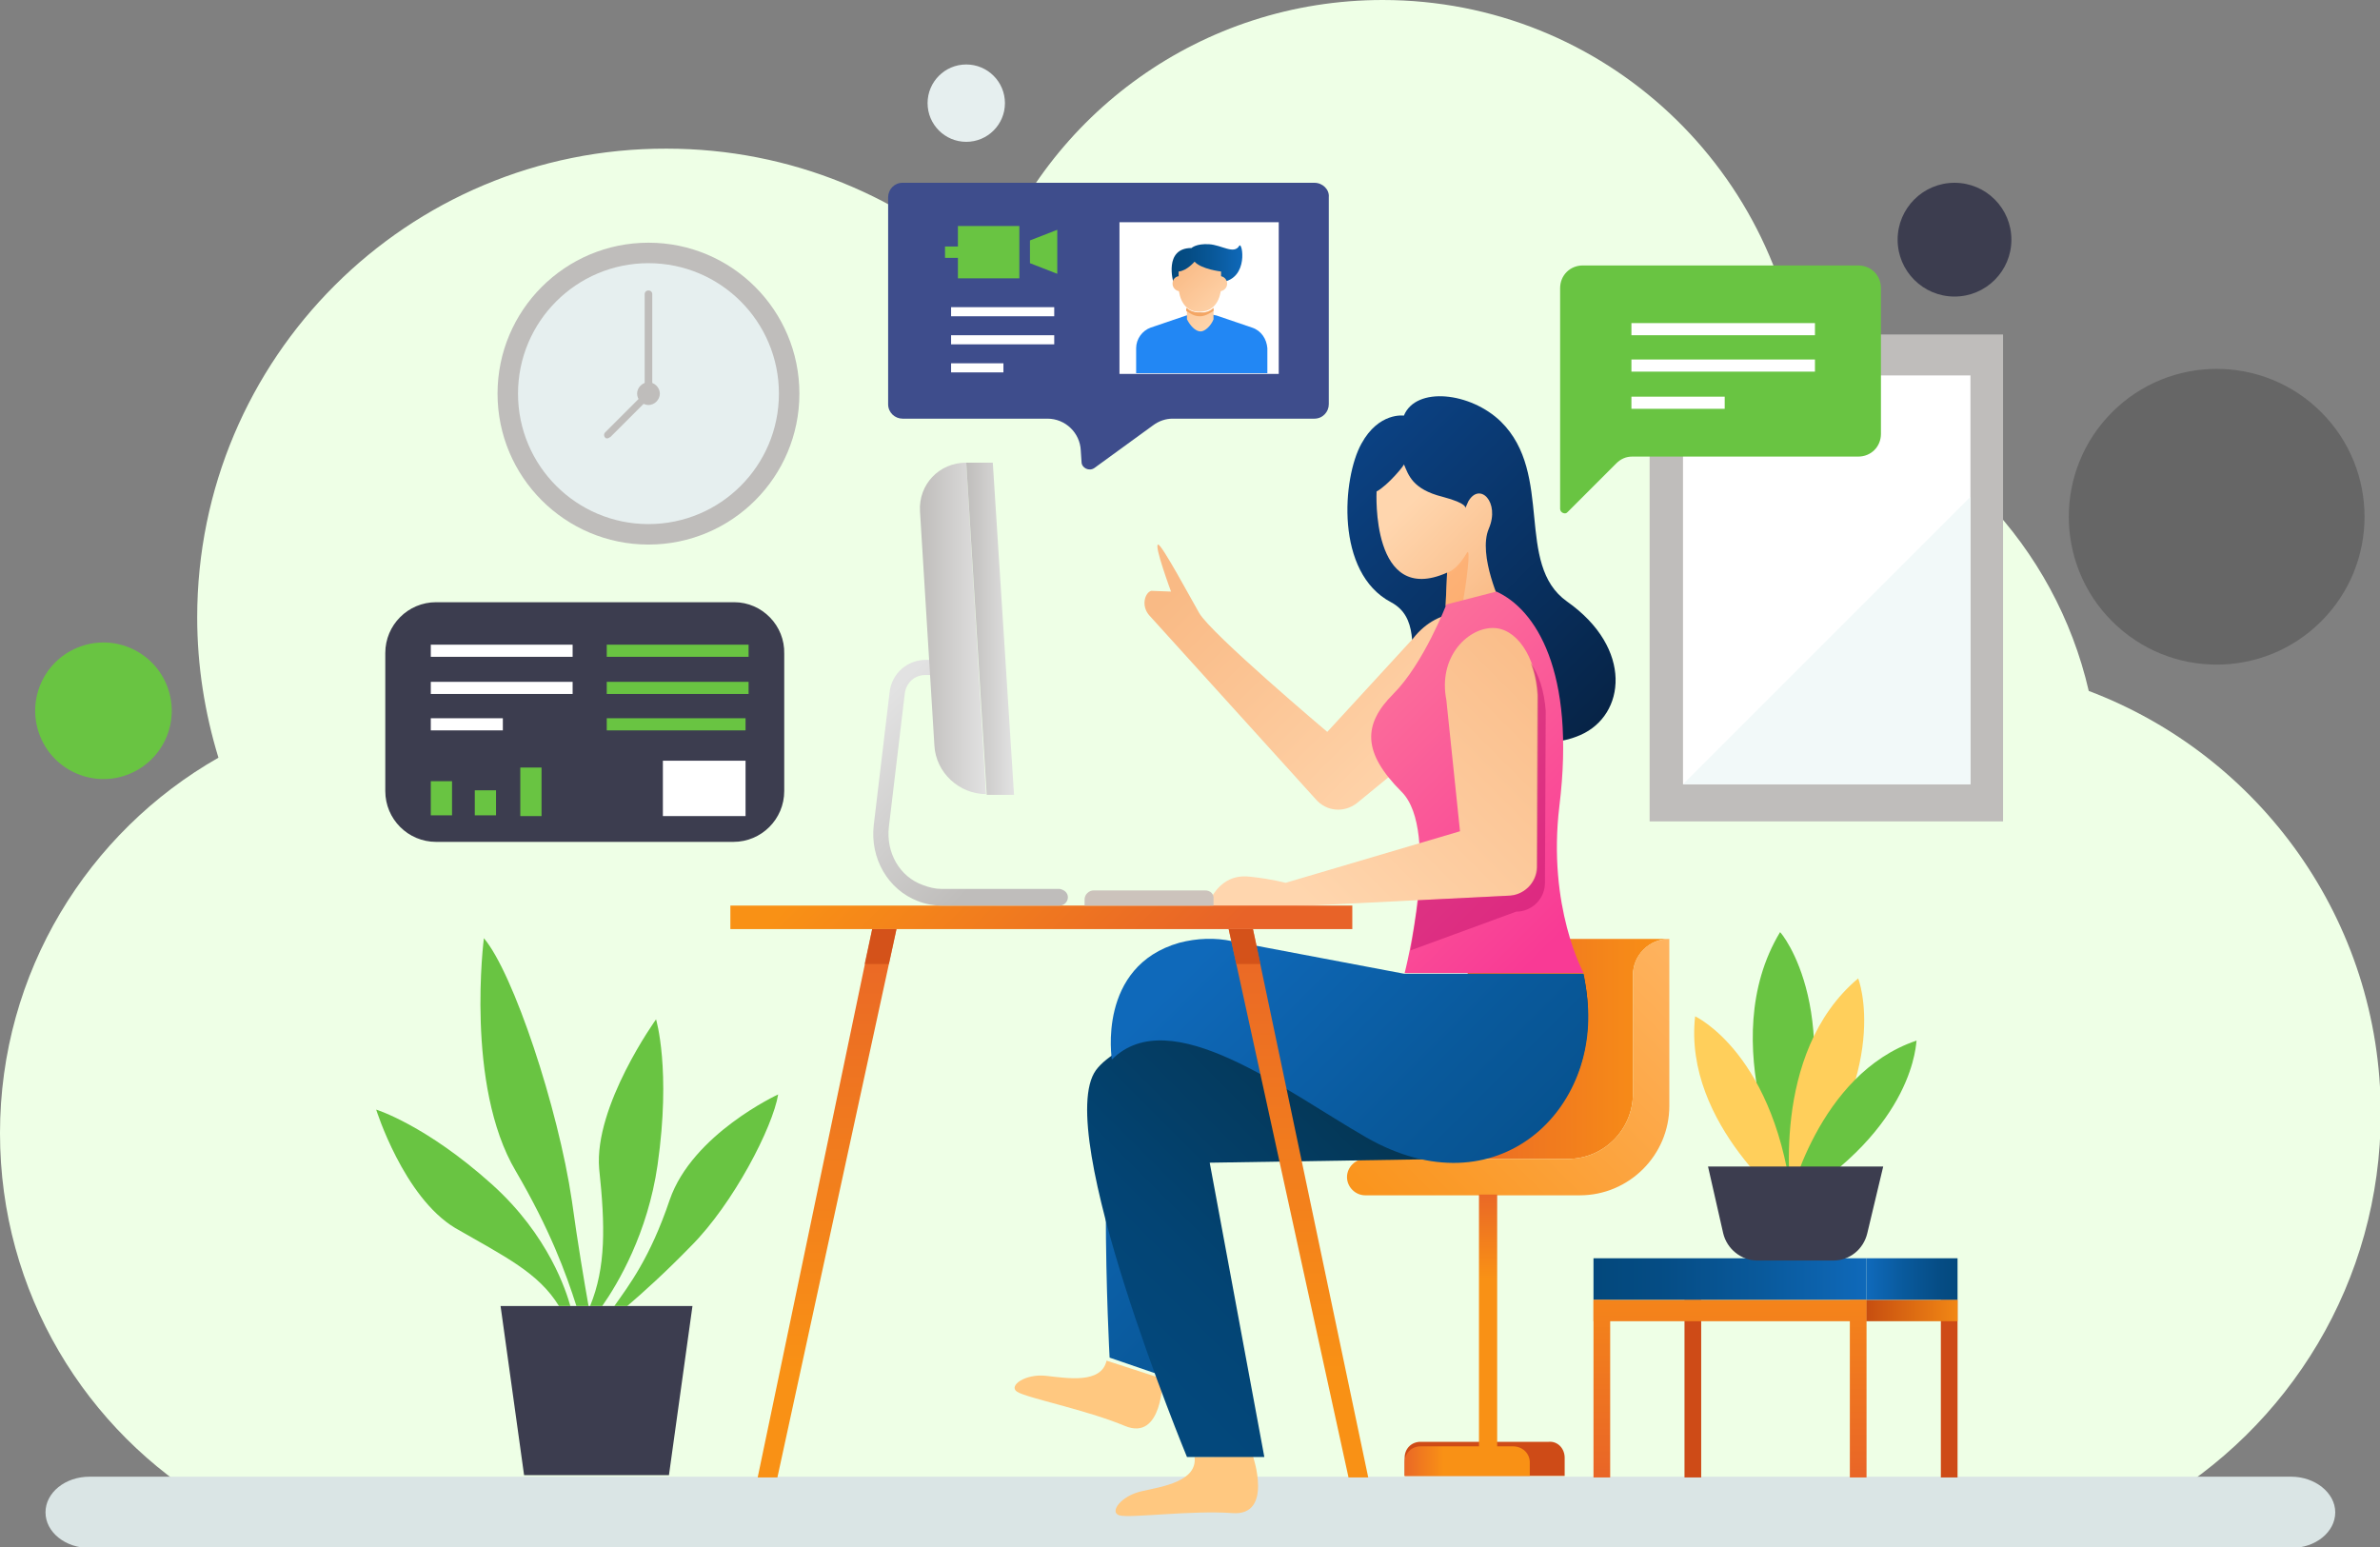 <?xml version="1.0" encoding="utf-8"?>
<!-- Generator: Adobe Illustrator 23.0.4, SVG Export Plug-In . SVG Version: 6.00 Build 0)  -->
<svg version="1.1" id="Layer_1" xmlns="http://www.w3.org/2000/svg" xmlns:xlink="http://www.w3.org/1999/xlink" x="0px" y="0px"
	 viewBox="0 0 313.8 204" style="enable-background:new 0 0 313.8 204;" xml:space="preserve">
<rect x="0" y="0" width="313.8" height="204" fill="#808080" stroke="none"/>
<style type="text/css">
	.st0{fill:#EEFFE6;}
	.st1{fill:#DAE5E5;}
	.st2{fill:#666666;}
	.st3{fill:#3C3D4F;}
	.st4{fill:#69C442;}
	.st5{fill:#E6EFEF;}
	.st6{fill:#BFBDBB;}
	.st7{fill:#FFFFFF;}
	.st8{fill:#F2F9F9;}
	.st9{fill:#CE4B17;}
	.st10{fill:url(#SVGID_1_);}
	.st11{fill:url(#SVGID_2_);}
	.st12{fill:url(#SVGID_3_);}
	.st13{fill:url(#SVGID_4_);}
	.st14{fill:url(#SVGID_5_);}
	.st15{fill:url(#SVGID_6_);}
	.st16{fill:url(#SVGID_7_);}
	.st17{opacity:0.5;fill:#FF9F57;}
	.st18{fill:url(#SVGID_8_);}
	.st19{fill:url(#SVGID_9_);}
	.st20{opacity:0.42;fill:#B50B65;}
	.st21{fill:#FFC880;}
	.st22{fill:url(#SVGID_10_);}
	.st23{fill:url(#SVGID_11_);}
	.st24{fill:url(#SVGID_12_);}
	.st25{fill:url(#SVGID_13_);}
	.st26{fill:url(#SVGID_14_);}
	.st27{fill:url(#SVGID_15_);}
	.st28{opacity:0.72;}
	.st29{fill:#CC4915;}
	.st30{fill:#CCC3BC;}
	.st31{fill:url(#SVGID_16_);}
	.st32{fill:url(#SVGID_17_);}
	.st33{fill:url(#SVGID_18_);}
	.st34{fill:url(#SVGID_19_);}
	.st35{fill:url(#SVGID_20_);}
	.st36{fill:url(#SVGID_21_);}
	.st37{fill:url(#SVGID_22_);}
	.st38{fill:url(#SVGID_23_);}
	.st39{fill:url(#SVGID_24_);}
	.st40{fill:#FFCF5B;}
	.st41{fill:#3E4D8C;}
	.st42{fill:#2287F4;}
	.st43{fill:url(#SVGID_25_);}
	.st44{fill:#EAEAEA;}
	.st45{fill:url(#SVGID_26_);}
	.st46{fill:url(#SVGID_27_);}
	.st47{fill:url(#SVGID_28_);}
	.st48{fill:#F4A664;}
	.st49{fill:url(#SVGID_29_);}
	.st50{fill:#4A4742;}
</style>
<g>
	<g>
		<path class="st0" d="M28.2,198.6h255.6c18-10.3,30.1-29.6,30.1-51.8c0-25.5-16-47.2-38.5-55.7c-4.4-19.1-19-34.4-37.8-39.6
			C235.5,22.7,211.6,0,182.3,0c-23.9,0-44.3,15.1-52,36.4c-11.1-10.4-26-16.8-42.4-16.8C53.7,19.5,26,47.2,26,81.4
			c0,6.4,1,12.6,2.8,18.5C11.6,109.7,0,128.2,0,149.4C0,170.4,11.3,188.7,28.2,198.6z"/>
		<path class="st1" d="M302.1,194.7H11.8c-3.2,0-5.8,2.1-5.8,4.7l0,0c0,2.6,2.6,4.7,5.8,4.7h290.3c3.2,0,5.8-2.1,5.8-4.7l0,0
			C307.9,196.8,305.2,194.7,302.1,194.7z"/>
	</g>
	<g>
		
			<ellipse transform="matrix(0.707 -0.707 0.707 0.707 37.463 226.642)" class="st2" cx="292.3" cy="68.1" rx="19.5" ry="19.5"/>
		<circle class="st3" cx="257.7" cy="31.6" r="7.5"/>
		<ellipse transform="matrix(0.924 -0.383 0.383 0.924 -34.812 12.344)" class="st4" cx="13.6" cy="93.7" rx="9" ry="9"/>
		<circle class="st5" cx="127.4" cy="13.6" r="5.1"/>
	</g>
	<g>
		<g>
			<circle class="st6" cx="85.5" cy="51.9" r="19.9"/>
			<circle class="st5" cx="85.5" cy="51.9" r="17.2"/>
			<path class="st6" d="M87,51.9c0,0.8-0.7,1.5-1.5,1.5c-0.8,0-1.5-0.7-1.5-1.5c0-0.8,0.7-1.5,1.5-1.5C86.3,50.4,87,51.1,87,51.9z"
				/>
			<path class="st6" d="M80.1,57.8c-0.1,0-0.3,0-0.3-0.1c-0.2-0.2-0.2-0.5,0-0.7l5.2-5.2V38.8c0-0.3,0.2-0.5,0.5-0.5
				c0.3,0,0.5,0.2,0.5,0.5v13.1c0,0.1-0.1,0.3-0.1,0.3l-5.4,5.4C80.3,57.7,80.2,57.8,80.1,57.8z"/>
		</g>
		<g>
			<rect x="217.5" y="44.1" class="st6" width="46.6" height="64.2"/>
			<rect x="221.9" y="49.5" class="st7" width="37.9" height="53.9"/>
			<polygon class="st8" points="259.8,65.5 221.9,103.4 259.8,103.4 			"/>
		</g>
	</g>
	<g>
		<g>
			<path class="st9" d="M206.3,192.2v2.4h-21.1v-2.4c0-1.2,0.9-2.1,2.1-2.1h16.9C205.4,190,206.3,191,206.3,192.2z"/>
			
				<linearGradient id="SVGID_1_" gradientUnits="userSpaceOnUse" x1="308.857" y1="335.243" x2="308.857" y2="341.027" gradientTransform="matrix(0 -1 1 0 -150.677 501.485)">
				<stop  offset="0" style="stop-color:#E86328"/>
				<stop  offset="1" style="stop-color:#F99115"/>
			</linearGradient>
			<path class="st10" d="M201.7,192.8v1.8h-16.5v-1.8c0-1.2,0.9-2.1,2.1-2.1h12.2C200.7,190.7,201.7,191.6,201.7,192.8z"/>
			<g>
				<linearGradient id="SVGID_2_" gradientUnits="userSpaceOnUse" x1="187.961" y1="138.252" x2="220.075" y2="138.252">
					<stop  offset="0" style="stop-color:#E86328"/>
					<stop  offset="1" style="stop-color:#F99115"/>
				</linearGradient>
				<path class="st11" d="M220.1,123.8c-1.3,0-2.5,0.5-3.4,1.4c-0.9,0.9-1.4,2.1-1.4,3.4v15.6c0,4.7-3.8,8.6-8.6,8.6H188
					c0.9-0.3,1.7-0.8,2.3-1.5c1.9-1.7,3.2-4.4,3.2-7.1v-15.6c0-2.6,2.1-4.8,4.8-4.8H220.1z"/>
				<linearGradient id="SVGID_3_" gradientUnits="userSpaceOnUse" x1="227.46" y1="123.787" x2="182.293" y2="168.954">
					<stop  offset="0" style="stop-color:#FFB666"/>
					<stop  offset="1" style="stop-color:#F99115"/>
				</linearGradient>
				<path class="st12" d="M215.3,128.6v15.6c0,4.7-3.8,8.6-8.6,8.6H180c-1.3,0-2.4,1.1-2.4,2.4l0,0c0,1.3,1.1,2.4,2.4,2.4h28.3
					c6.5,0,11.8-5.3,11.8-11.8v-22h0C217.4,123.8,215.3,125.9,215.3,128.6z"/>
			</g>
			<linearGradient id="SVGID_4_" gradientUnits="userSpaceOnUse" x1="196.228" y1="156.132" x2="196.228" y2="168.595">
				<stop  offset="0" style="stop-color:#E86328"/>
				<stop  offset="1" style="stop-color:#F99115"/>
			</linearGradient>
			<rect x="195" y="157.5" class="st13" width="2.4" height="35.5"/>
		</g>
		<g>
			<linearGradient id="SVGID_5_" gradientUnits="userSpaceOnUse" x1="178.415" y1="59.818" x2="216.65" y2="98.053">
				<stop  offset="0" style="stop-color:#0B4182"/>
				<stop  offset="1" style="stop-color:#06203F"/>
			</linearGradient>
			<path class="st14" d="M198.7,95.6c0,0,3.8,3.9,9.7,1.3c5.9-2.6,7-11.4-1.8-17.6c-6.9-4.9-1.7-16.8-8.7-23.7
				c-4-3.9-11.2-4.7-12.8-0.8c0,0-3.3-0.5-5.6,3.7c-2.5,4.5-3.5,17,3.9,20.9C190.7,83.3,179.1,96.3,198.7,95.6z"/>
			<linearGradient id="SVGID_6_" gradientUnits="userSpaceOnUse" x1="192.849" y1="101.406" x2="162.018" y2="70.575">
				<stop  offset="0" style="stop-color:#FFD6AE"/>
				<stop  offset="1" style="stop-color:#F9BA85"/>
			</linearGradient>
			<path class="st15" d="M151.8,77.9c-0.8,0.2-1.4,1.9-0.3,3.2l22,24.3c1.4,1.6,3.7,1.8,5.4,0.5l15.7-12.9c3.7-3.6,5-8,2.8-10.4v0
				c-2.2-2.4-7.6-2.9-11.1,1.6l-11.3,12.3c0,0-15.4-13-16.9-15.7c-1.1-1.9-4.9-9-5.4-9c-0.6,0,1.7,6.2,1.7,6.2L151.8,77.9z"/>
			<g>
				<linearGradient id="SVGID_7_" gradientUnits="userSpaceOnUse" x1="186.027" y1="66.118" x2="198.823" y2="78.913">
					<stop  offset="0" style="stop-color:#FFD6AE"/>
					<stop  offset="1" style="stop-color:#F9BA85"/>
				</linearGradient>
				<path class="st16" d="M181.5,64.8c0,0-0.8,15.2,9.3,10.7l-0.2,4.4h7.4c0,0-3.2-6.7-1.7-10.2c1.5-3.5-1.2-6.2-2.7-3.6l-0.4,0.9
					c0,0,0.4-0.6-3-1.5c-4-1-4.5-2.9-5.1-4.3C185.3,61.2,183,64,181.5,64.8z"/>
				<path class="st17" d="M193.4,72.9c-1.4,2.4-2.6,2.6-2.6,2.6l-0.2,4.4h2.2C193.3,77.1,194,72,193.4,72.9z"/>
			</g>
			<linearGradient id="SVGID_8_" gradientUnits="userSpaceOnUse" x1="208.786" y1="120.204" x2="166.685" y2="78.104">
				<stop  offset="0" style="stop-color:#F93A95"/>
				<stop  offset="1" style="stop-color:#FC869D"/>
			</linearGradient>
			<path class="st18" d="M190.7,79.7c0,0-3,7.8-7,11.8c-4,4-4.1,7.7,1.1,12.9s0.4,23.9,0.4,23.9h23.6c0,0-4.8-8.7-3.2-22
				c2.2-17.9-3.2-26-8.3-28.3L190.7,79.7z"/>
			<g>
				<linearGradient id="SVGID_9_" gradientUnits="userSpaceOnUse" x1="175.761" y1="122.044" x2="211.094" y2="86.71">
					<stop  offset="0" style="stop-color:#FFD6AE"/>
					<stop  offset="1" style="stop-color:#F9BA85"/>
				</linearGradient>
				<path class="st19" d="M198.8,118.1l-38.3,1.9c-0.8,0-1.3-0.8-0.9-1.5c0.8-1.4,2.3-3.3,5.3-2.9c2.8,0.3,4.6,0.8,4.6,0.8l23-6.8
					l-1.8-17.3c-1.1-5.6,2.7-9.4,6-9.5l0,0c3.2-0.1,5.8,3.7,6.1,8.9l-0.1,22.7C202.6,116.4,200.9,118.1,198.8,118.1z"/>
				<path class="st20" d="M203.8,93.7l-0.1,22.7c0,2.1-1.7,3.8-3.8,3.8l-13.9,5.1c0.1-0.7,0.9-5.9,1-6.6l11.8-0.6
					c2.1,0,3.8-1.7,3.8-3.8l0.1-22.7c-0.1-1.6-0.4-3-0.9-4.2C202.9,88.9,203.6,91.1,203.8,93.7z"/>
			</g>
			<g>
				<g>
					<path class="st21" d="M153.3,181.8c0,0,0,8.3-5,6.2c-5-2.1-13-3.7-14.2-4.5c-1.2-0.8,1.1-2.4,3.8-2.1c2.8,0.3,7.3,1.1,8-2
						L153.3,181.8z"/>
					<linearGradient id="SVGID_10_" gradientUnits="userSpaceOnUse" x1="192.84" y1="211.772" x2="132.677" y2="151.609">
						<stop  offset="0" style="stop-color:#03487C"/>
						<stop  offset="0.236" style="stop-color:#054C84"/>
						<stop  offset="0.612" style="stop-color:#09599B"/>
						<stop  offset="1" style="stop-color:#0F69BA"/>
					</linearGradient>
					<path class="st22" d="M145.8,159.4c0,10.6,0.5,19.6,0.5,19.6l9.6,3.3l2.7-18.5L145.8,159.4z"/>
				</g>
				<g>
					<path class="st21" d="M165.2,192c0,0,2.7,7.9-2.7,7.5c-5.4-0.4-13.5,0.7-14.9,0.3s0.2-2.6,3-3.2c2.7-0.6,7.3-1.3,6.9-4.5
						L165.2,192z"/>
					<linearGradient id="SVGID_11_" gradientUnits="userSpaceOnUse" x1="146.37" y1="175.837" x2="176.542" y2="145.666">
						<stop  offset="0" style="stop-color:#03487C"/>
						<stop  offset="0.336" style="stop-color:#034474"/>
						<stop  offset="0.87" style="stop-color:#043A5D"/>
						<stop  offset="1" style="stop-color:#043756"/>
					</linearGradient>
					<path class="st23" d="M191.2,152.8l-31.7,0.5l7.2,38.8h-10.2c0,0-17.8-43-12-51c5.6-7.6,40.6-12.7,40.6-12.7h23.6
						C208.9,128.4,214.2,150,191.2,152.8z"/>
				</g>
				<linearGradient id="SVGID_12_" gradientUnits="userSpaceOnUse" x1="224.199" y1="180.412" x2="164.036" y2="120.249">
					<stop  offset="0" style="stop-color:#03487C"/>
					<stop  offset="0.236" style="stop-color:#054C84"/>
					<stop  offset="0.612" style="stop-color:#09599B"/>
					<stop  offset="1" style="stop-color:#0F69BA"/>
				</linearGradient>
				<path class="st24" d="M185.2,128.4h23.6c0,0,0.2,1,0.4,2.6c2.1,15.3-11.8,28.8-29,19c-10.8-6.2-25.9-18-33.6-10.3
					c0,0-2-12.3,8.9-15.4c2.3-0.6,4.7-0.7,7-0.2L185.2,128.4z"/>
			</g>
		</g>
	</g>
	<g>
		<g>
			<linearGradient id="SVGID_13_" gradientUnits="userSpaceOnUse" x1="150.568" y1="134.26" x2="119.676" y2="103.368">
				<stop  offset="0" style="stop-color:#E86328"/>
				<stop  offset="1" style="stop-color:#F99115"/>
			</linearGradient>
			<rect x="96.3" y="119.4" class="st25" width="82" height="3.1"/>
			<g>
				<g>
					<linearGradient id="SVGID_14_" gradientUnits="userSpaceOnUse" x1="109.057" y1="118.04" x2="109.057" y2="180.834">
						<stop  offset="0" style="stop-color:#E86328"/>
						<stop  offset="1" style="stop-color:#F99115"/>
					</linearGradient>
					<polygon class="st26" points="102.5,194.8 118.2,122.5 115,122.5 99.9,194.8 					"/>
					<linearGradient id="SVGID_15_" gradientUnits="userSpaceOnUse" x1="171.188" y1="118.04" x2="171.188" y2="180.834">
						<stop  offset="0" style="stop-color:#E86328"/>
						<stop  offset="1" style="stop-color:#F99115"/>
					</linearGradient>
					<polygon class="st27" points="180.4,194.8 165.2,122.5 162,122.5 177.8,194.8 					"/>
				</g>
				<g class="st28">
					<polygon class="st29" points="117.2,127.1 118.2,122.5 115,122.5 114,127.1 					"/>
					<polygon class="st29" points="166.2,127.1 165.2,122.5 162,122.5 163,127.1 					"/>
				</g>
			</g>
		</g>
		<g>
			<path class="st30" d="M158.9,117.4h-14.7c-0.6,0-1.2,0.5-1.2,1.2v0.8h17v-0.8C160.1,117.9,159.6,117.4,158.9,117.4z"/>
			<g>
				<linearGradient id="SVGID_16_" gradientUnits="userSpaceOnUse" x1="131.853" y1="113.288" x2="113.704" y2="95.139">
					<stop  offset="0" style="stop-color:#BFBDBB"/>
					<stop  offset="1" style="stop-color:#E2E2E2"/>
				</linearGradient>
				<path class="st31" d="M140.8,118.3c0,0.6-0.5,1.1-1.1,1.1h-15.6c-1,0-2.1-0.2-3.1-0.6c-3.9-1.5-6.3-5.6-5.8-10l2.1-17.6
					c0.3-2.4,2.3-4.2,4.8-4.2h0.9V89H122c-1.4,0-2.5,1-2.7,2.4l-2.1,17.6c-0.4,3.4,1.4,6.6,4.5,7.7c0.8,0.3,1.6,0.5,2.4,0.5h15.6
					C140.3,117.3,140.8,117.7,140.8,118.3L140.8,118.3z"/>
				<g>
					<linearGradient id="SVGID_17_" gradientUnits="userSpaceOnUse" x1="121.313" y1="82.867" x2="130.099" y2="82.867">
						<stop  offset="0" style="stop-color:#BFBDBB"/>
						<stop  offset="1" style="stop-color:#E2E2E2"/>
					</linearGradient>
					<path class="st32" d="M121.3,67.4l1.9,30.9c0.2,3.6,3.3,6.4,6.8,6.4L127.4,61C123.8,61,121.1,63.9,121.3,67.4z"/>
					<linearGradient id="SVGID_18_" gradientUnits="userSpaceOnUse" x1="127.361" y1="82.873" x2="133.661" y2="82.873">
						<stop  offset="0" style="stop-color:#BFBDBB"/>
						<stop  offset="1" style="stop-color:#E2E2E2"/>
					</linearGradient>
					<polygon class="st33" points="130.9,61 127.4,61 130.1,104.8 133.7,104.8 					"/>
				</g>
			</g>
		</g>
	</g>
	<g>
		<polygon class="st3" points="91.3,172.2 66,172.2 69.1,194.5 88.2,194.5 		"/>
		<g>
			<path class="st4" d="M76,172.2h1.6c-0.6-3.4-1.4-8.1-2.2-13.9c-1.8-12.2-7.7-30-11.6-34.6c0,0-2.5,19.4,4.2,30.7
				C72.5,162.1,74.6,167.8,76,172.2z"/>
			<path class="st4" d="M88.3,158.2c-2.6,7.7-5.4,11.3-7.3,14h1.7c2-1.7,5.1-4.5,8.4-7.9c5.6-5.6,10.8-15.7,11.5-20
				C102.6,144.3,91.3,149.5,88.3,158.2z"/>
			<path class="st4" d="M73.7,172.2h1.5c-0.5-1.8-2.8-9.3-10.4-16.1c-8.7-7.8-15.2-9.8-15.2-9.8s3.6,11.5,10.4,15.6
				C66.6,165.7,71,167.8,73.7,172.2z"/>
			<path class="st4" d="M77.8,172.2h1.6c2.1-3,6-9.6,7.3-18.6c1.8-12.6-0.2-19.2-0.2-19.2s-8.2,11.4-7.5,19.7
				C79.8,161.6,79.9,167.1,77.8,172.2z"/>
		</g>
	</g>
	<g>
		<g>
			<g>
				<rect x="222.1" y="171.4" class="st9" width="2.2" height="23.4"/>
				<rect x="255.9" y="171.4" class="st9" width="2.2" height="23.4"/>
			</g>
			<linearGradient id="SVGID_19_" gradientUnits="userSpaceOnUse" x1="210.141" y1="168.634" x2="246.097" y2="168.634">
				<stop  offset="0" style="stop-color:#03487C"/>
				<stop  offset="0.236" style="stop-color:#054C84"/>
				<stop  offset="0.612" style="stop-color:#09599B"/>
				<stop  offset="1" style="stop-color:#0F69BA"/>
			</linearGradient>
			<rect x="210.1" y="165.9" class="st34" width="36" height="5.5"/>
			
				<linearGradient id="SVGID_20_" gradientUnits="userSpaceOnUse" x1="633.606" y1="168.634" x2="683.875" y2="168.634" gradientTransform="matrix(-0.251 0 0 1 417.955 0)">
				<stop  offset="0" style="stop-color:#03487C"/>
				<stop  offset="0.236" style="stop-color:#054C84"/>
				<stop  offset="0.612" style="stop-color:#09599B"/>
				<stop  offset="1" style="stop-color:#0F69BA"/>
			</linearGradient>
			<rect x="246.1" y="165.9" class="st35" width="12" height="5.5"/>
			<linearGradient id="SVGID_21_" gradientUnits="userSpaceOnUse" x1="228.119" y1="196.3" x2="228.119" y2="161.854">
				<stop  offset="0" style="stop-color:#E86328"/>
				<stop  offset="1" style="stop-color:#F99115"/>
			</linearGradient>
			<rect x="210.1" y="171.4" class="st36" width="36" height="2.8"/>
			<g>
				<linearGradient id="SVGID_22_" gradientUnits="userSpaceOnUse" x1="211.255" y1="196.301" x2="211.255" y2="161.853">
					<stop  offset="0" style="stop-color:#E86328"/>
					<stop  offset="1" style="stop-color:#F99115"/>
				</linearGradient>
				<rect x="210.1" y="171.4" class="st37" width="2.2" height="23.4"/>
				<linearGradient id="SVGID_23_" gradientUnits="userSpaceOnUse" x1="244.983" y1="196.301" x2="244.983" y2="161.853">
					<stop  offset="0" style="stop-color:#E86328"/>
					<stop  offset="1" style="stop-color:#F99115"/>
				</linearGradient>
				<rect x="243.9" y="171.4" class="st38" width="2.2" height="23.4"/>
			</g>
			<linearGradient id="SVGID_24_" gradientUnits="userSpaceOnUse" x1="243.173" y1="172.759" x2="260.194" y2="172.759">
				<stop  offset="0" style="stop-color:#BC400F"/>
				<stop  offset="1" style="stop-color:#F99115"/>
			</linearGradient>
			<rect x="246.1" y="171.4" class="st39" width="12" height="2.8"/>
		</g>
		<g>
			<g>
				<path class="st4" d="M236,156.8c0,0-10.1-19.3-1.3-33.9C234.8,122.9,243.9,133.7,236,156.8z"/>
				<path class="st40" d="M236.2,158.2c0,0-3-19.3,8.8-29.2C245,129,249.7,140.9,236.2,158.2z"/>
				<path class="st4" d="M235.8,158.7c0,0,3.8-17.1,16.9-21.5C252.6,137.2,252.7,148.6,235.8,158.7z"/>
				<path class="st40" d="M236.4,159.4c0,0-14.5-11.1-12.9-25.4C223.5,134,234.3,139,236.4,159.4z"/>
			</g>
			<path class="st3" d="M248.3,153.8h-23.1l2,8.8c0.5,2.1,2.4,3.6,4.5,3.6h10c2.2,0,4-1.5,4.5-3.6L248.3,153.8z"/>
		</g>
	</g>
	<g>
		<path class="st41" d="M173.3,24.1H119c-1.1,0-1.9,0.9-1.9,1.9v27.3c0,1.1,0.9,1.9,1.9,1.9h19.1c2.4,0,4.3,1.9,4.4,4.2l0.1,1.5
			c0,0.8,1,1.3,1.7,0.8l7.7-5.6c0.8-0.6,1.7-0.9,2.6-0.9h18.7c1.1,0,1.9-0.9,1.9-1.9V26C175.3,25,174.4,24.1,173.3,24.1z"/>
		<g>
			<polygon class="st4" points="126.3,36.7 134.4,36.7 134.4,29.8 126.3,29.8 126.3,32.5 124.6,32.5 124.6,34 126.3,34 			"/>
			<polygon class="st4" points="135.8,31.7 135.8,34.7 139.4,36.1 139.4,30.3 			"/>
			<rect x="125.4" y="40.5" class="st7" width="13.6" height="1.2"/>
			<rect x="125.4" y="44.2" class="st7" width="13.6" height="1.2"/>
			<rect x="125.4" y="47.9" class="st7" width="6.9" height="1.2"/>
		</g>
		<g>
			<rect x="147.6" y="29.3" class="st7" width="21" height="20"/>
			<g>
				<path class="st42" d="M165.1,43.2l-4.7-1.6l-2-0.4v0l0,0l0,0v0l-2,0.4l-4.7,1.6c-1.1,0.4-1.9,1.5-1.9,2.7v3.3h8.6h0.1h8.6v-3.3
					C167,44.7,166.3,43.6,165.1,43.2z"/>
				<g>
					<linearGradient id="SVGID_25_" gradientUnits="userSpaceOnUse" x1="154.439" y1="34.805" x2="163.796" y2="34.805">
						<stop  offset="0" style="stop-color:#03487C"/>
						<stop  offset="0.236" style="stop-color:#054C84"/>
						<stop  offset="0.612" style="stop-color:#09599B"/>
						<stop  offset="1" style="stop-color:#0F69BA"/>
					</linearGradient>
					<path class="st43" d="M154.7,37.2c0,0-1.3-4.5,2.4-4.5c0,0,0.6-0.6,2.3-0.5c1.7,0.1,3.3,1.4,4,0.2c0.4-0.6,1.3,4.3-2.3,4.8
						l-3.9,0.3L154.7,37.2z"/>
					<g>
						<g>
							<polygon class="st44" points="158.2,43.4 158.2,43.4 158.2,43.4 158.2,43.4 158.2,43.4 158.2,43.4 158.2,43.4 							"/>
							<polygon class="st44" points="158.2,43.4 158.2,43.4 158.2,43.4 158.2,43.4 158.2,43.4 158.2,43.4 158.2,43.4 							"/>
						</g>
						<g>
							<linearGradient id="SVGID_26_" gradientUnits="userSpaceOnUse" x1="159.901" y1="43.175" x2="153.543" y2="36.817">
								<stop  offset="0" style="stop-color:#FFD6AE"/>
								<stop  offset="1" style="stop-color:#F9BA85"/>
							</linearGradient>
							<path class="st45" d="M160,40.6v1.5l0,0c-0.3,0.8-1.1,1.6-1.7,1.6c-0.7,0-1.4-0.8-1.8-1.6l0,0v-1.5c0.4,0.4,1,0.7,1.8,0.6
								C159,41.2,159.6,41,160,40.6z"/>
							<g>
								<g>
									<linearGradient id="SVGID_27_" gradientUnits="userSpaceOnUse" x1="163.241" y1="39.835" x2="156.883" y2="33.477">
										<stop  offset="0" style="stop-color:#FFD6AE"/>
										<stop  offset="1" style="stop-color:#F9BA85"/>
									</linearGradient>
									<ellipse class="st46" cx="160.8" cy="37.4" rx="1" ry="1"/>
									<linearGradient id="SVGID_28_" gradientUnits="userSpaceOnUse" x1="160.634" y1="42.442" x2="154.276" y2="36.084">
										<stop  offset="0" style="stop-color:#FFD6AE"/>
										<stop  offset="1" style="stop-color:#F9BA85"/>
									</linearGradient>
									<path class="st47" d="M156.6,37.4c0-0.5-0.4-1-1-1c-0.6,0-1,0.4-1,1c0,0.5,0.4,1,1,1C156.2,38.4,156.6,37.9,156.6,37.4z"/>
								</g>
								<path class="st48" d="M156.4,40.6V41c0.5,0.3,1,0.7,1.8,0.7c0.7,0,1.3-0.4,1.8-0.7v-0.4c-0.4,0.4-1,0.7-1.8,0.6
									C157.4,41.2,156.9,41,156.4,40.6z"/>
								<linearGradient id="SVGID_29_" gradientUnits="userSpaceOnUse" x1="161.804" y1="41.272" x2="155.446" y2="34.915">
									<stop  offset="0" style="stop-color:#FFD6AE"/>
									<stop  offset="1" style="stop-color:#F9BA85"/>
								</linearGradient>
								<path class="st49" d="M161,35.8c0,0-2.6-0.3-3.5-1.3c0,0-1,1.2-2.1,1.3l0,2.2c0,0,0.1,3.2,2.8,3.1c2.7,0,2.8-3.1,2.8-3.1
									L161,35.8z"/>
								<path class="st50" d="M154.7,37.2"/>
							</g>
						</g>
					</g>
				</g>
			</g>
		</g>
	</g>
	<g>
		<path class="st4" d="M245,35h-36.3c-1.7,0-3,1.3-3,3v19.2v9.9c0,0.5,0.7,0.8,1,0.4l6.4-6.4c0.6-0.6,1.3-0.9,2.1-0.9H245
			c1.7,0,3-1.3,3-3V38C248,36.3,246.7,35,245,35z"/>
		<g>
			<rect x="215.1" y="42.6" class="st7" width="24.2" height="1.6"/>
			<rect x="215.1" y="47.4" class="st7" width="24.2" height="1.6"/>
			<rect x="215.1" y="52.3" class="st7" width="12.3" height="1.6"/>
		</g>
	</g>
	<g>
		<path class="st3" d="M96.8,79.4H57.5c-3.7,0-6.7,3-6.7,6.7v18.2c0,3.7,3,6.7,6.7,6.7h39.2c3.7,0,6.7-3,6.7-6.7V86.2
			C103.5,82.5,100.5,79.4,96.8,79.4z"/>
		<g>
			<rect x="56.8" y="85" class="st7" width="18.7" height="1.6"/>
			<rect x="56.8" y="89.9" class="st7" width="18.7" height="1.6"/>
			<rect x="56.8" y="94.7" class="st7" width="9.5" height="1.6"/>
		</g>
		<g>
			<rect x="80" y="85" class="st4" width="18.7" height="1.6"/>
			<rect x="80" y="89.9" class="st4" width="18.7" height="1.6"/>
			<rect x="80" y="94.7" class="st4" width="18.3" height="1.6"/>
		</g>
		<g>
			<rect x="56.8" y="103" class="st4" width="2.8" height="4.5"/>
			<rect x="68.6" y="101.2" class="st4" width="2.8" height="6.4"/>
			<rect x="62.6" y="104.2" class="st4" width="2.8" height="3.3"/>
		</g>
		<rect x="87.4" y="100.3" class="st7" width="10.9" height="7.3"/>
	</g>
</g>
</svg>
